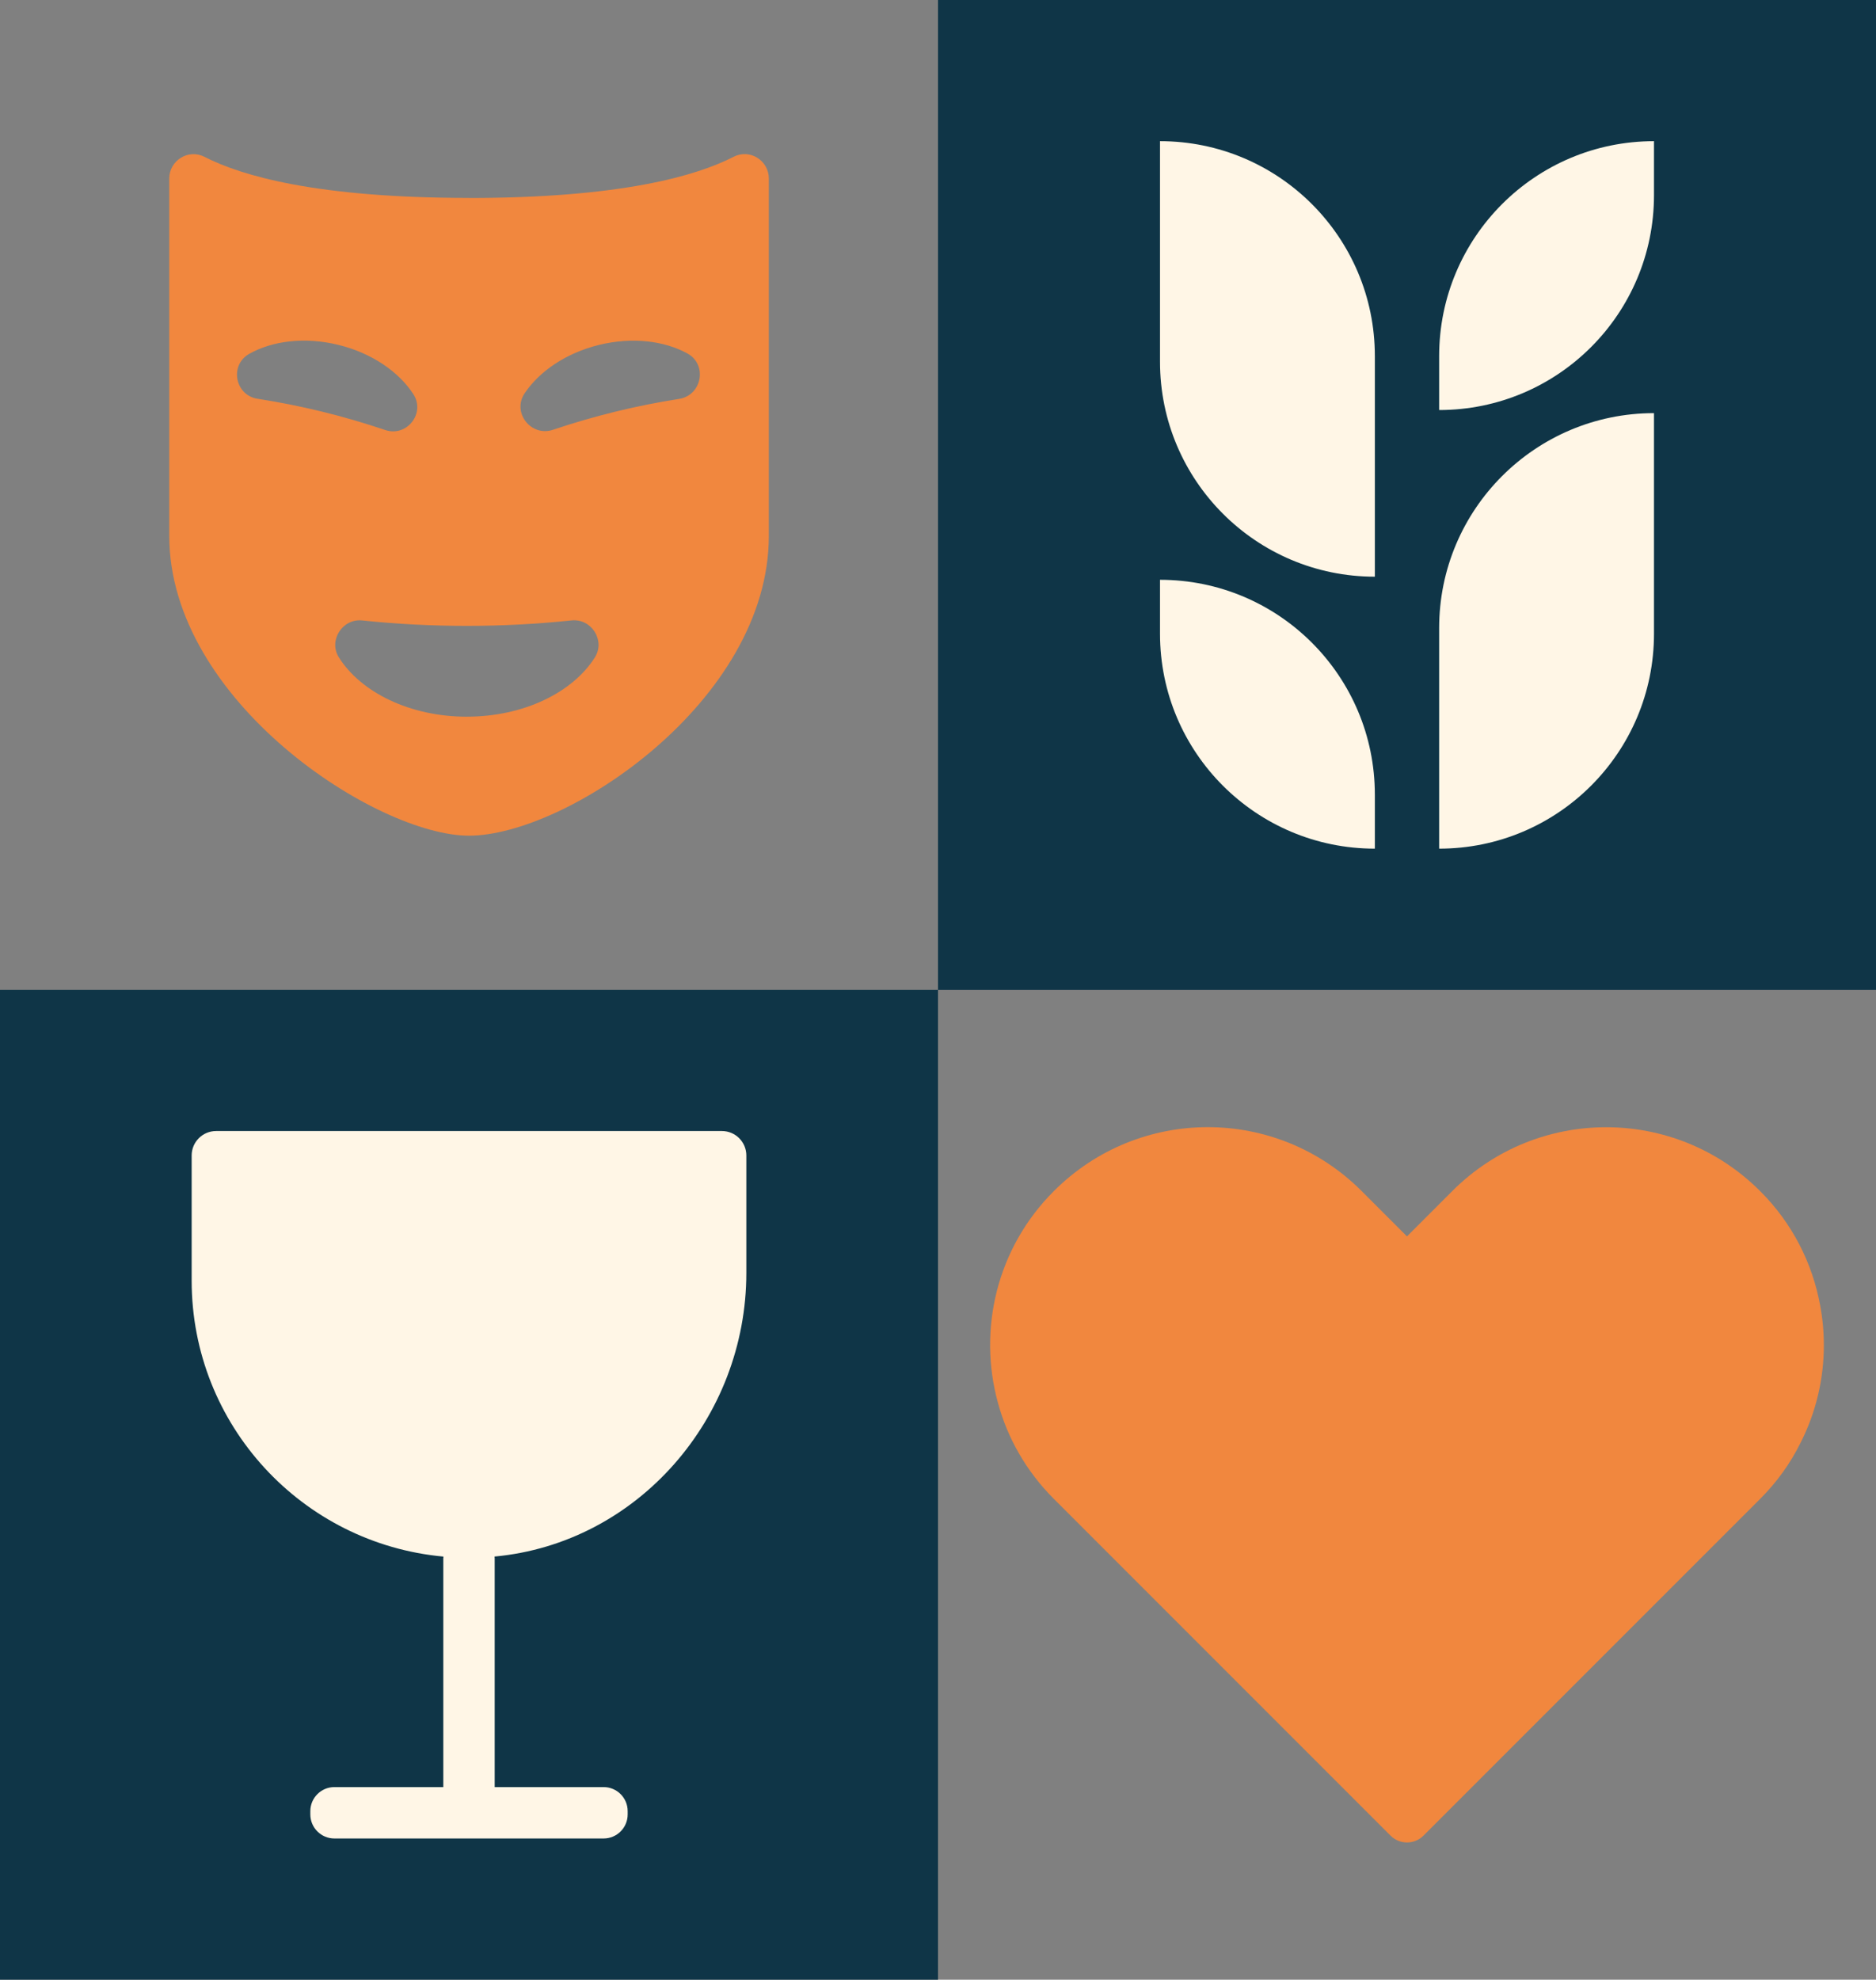 <?xml version="1.0" encoding="UTF-8"?><svg id="Livello_2" xmlns="http://www.w3.org/2000/svg" viewBox="0 0 604.52 637.8"><rect x="0" y="0" width="604.52" height="637.8" fill="#808080" stroke="none"/><defs><style>.cls-1{fill:#0f3547;}.cls-1,.cls-2,.cls-3{stroke-width:0px;}.cls-2{fill:#fff6e6;}.cls-3{fill:#f1873e;}</style></defs><g id="Livello_1-2"><polyline class="cls-1" points="302.26 0 302.26 318.9 604.52 318.9 604.52 0"/><rect class="cls-1" y="318.9" width="302.26" height="318.9"/><path class="cls-3" d="m587.72,433.3c0,10.84-2.48,21.63-7.52,31.53-3.22,6.53-7.57,12.62-13.02,18.07l-75.23,75.23-33.25,33.25c-2.93,2.93-7.69,2.93-10.62,0l-108.48-108.48c-8.91-8.91-14.95-19.6-18.02-30.93-6.48-23.51-.49-49.79,18.02-68.25,13.71-13.71,31.63-20.59,49.59-20.59s35.88,6.88,49.59,20.59l14.6,14.6,14.6-14.6c27.37-27.42,71.77-27.42,99.19,0,10.44,10.39,16.88,23.31,19.35,36.82.79,4.21,1.19,8.51,1.19,12.77"/><path class="cls-2" d="m373.8,45.48v71.08c0,38.23,30.99,69.23,69.23,69.23v-71.08c0-38.23-30.99-69.23-69.23-69.23"/><path class="cls-2" d="m373.8,186.79v17.39c0,38.24,30.99,69.23,69.23,69.23v-17.39c0-38.23-30.99-69.23-69.23-69.23"/><path class="cls-2" d="m463.75,202.33v71.08c38.23,0,69.23-30.99,69.23-69.23v-71.08c-38.23,0-69.23,30.99-69.23,69.23"/><path class="cls-2" d="m532.98,45.48c-38.23,0-69.23,30.99-69.23,69.23v17.39c38.23,0,69.23-30.99,69.23-69.23v-17.39Z"/><path class="cls-3" d="m178.2,138.46c-7.05,2.38-13.29-5.53-9.16-11.72,4.72-7.08,13.34-13.01,23.98-15.62,10.69-2.62,21.07-1.34,28.53,2.78,6.51,3.6,4.62,13.48-2.73,14.62-13.79,2.15-27.37,5.48-40.61,9.94m-27.76,92.44c-18.35,0-34.16-7.85-41.25-19.11-3.43-5.44,1.13-12.57,7.52-11.9,11.2,1.17,22.45,1.75,33.73,1.75s22.5-.59,33.73-1.76c6.4-.67,10.95,6.46,7.52,11.9-7.09,11.26-22.9,19.11-41.25,19.11m-67.47-102.42c-7.26-1.12-9.09-10.83-2.7-14.45,7.47-4.23,17.96-5.56,28.76-2.91,10.79,2.64,19.47,8.67,24.15,15.86,4.01,6.16-2.11,13.92-9.06,11.57-13.41-4.54-27.17-7.91-41.15-10.07m68.14-64.71c-48.73,0-73.16-7.03-85.23-13.23-5.2-2.67-11.35,1.17-11.35,7.01v115.06c0,53.34,66.88,96.63,96.58,96.63,31.36,0,96.63-43.29,96.63-96.63V57.53c0-5.84-6.14-9.69-11.34-7.02-12.08,6.21-36.54,13.27-85.29,13.27"/><path class="cls-2" d="m232.62,364.38H69.64c-4.35,0-7.88,3.53-7.88,7.88v40.33c0,46.55,35.64,84.72,81.14,88.89,0,.16-.05.31-.05.48v73.78h-35.09c-4.28,0-7.76,3.47-7.76,7.75v1.05c0,4.28,3.47,7.76,7.76,7.76h86.74c4.28,0,7.76-3.47,7.76-7.76v-1.05c0-4.28-3.47-7.75-7.76-7.75h-35.09v-73.78c0-.17-.04-.32-.05-.49,46.13-4.27,81.14-44.61,81.14-91.41v-37.8c0-4.35-3.53-7.88-7.88-7.88"/></g></svg>